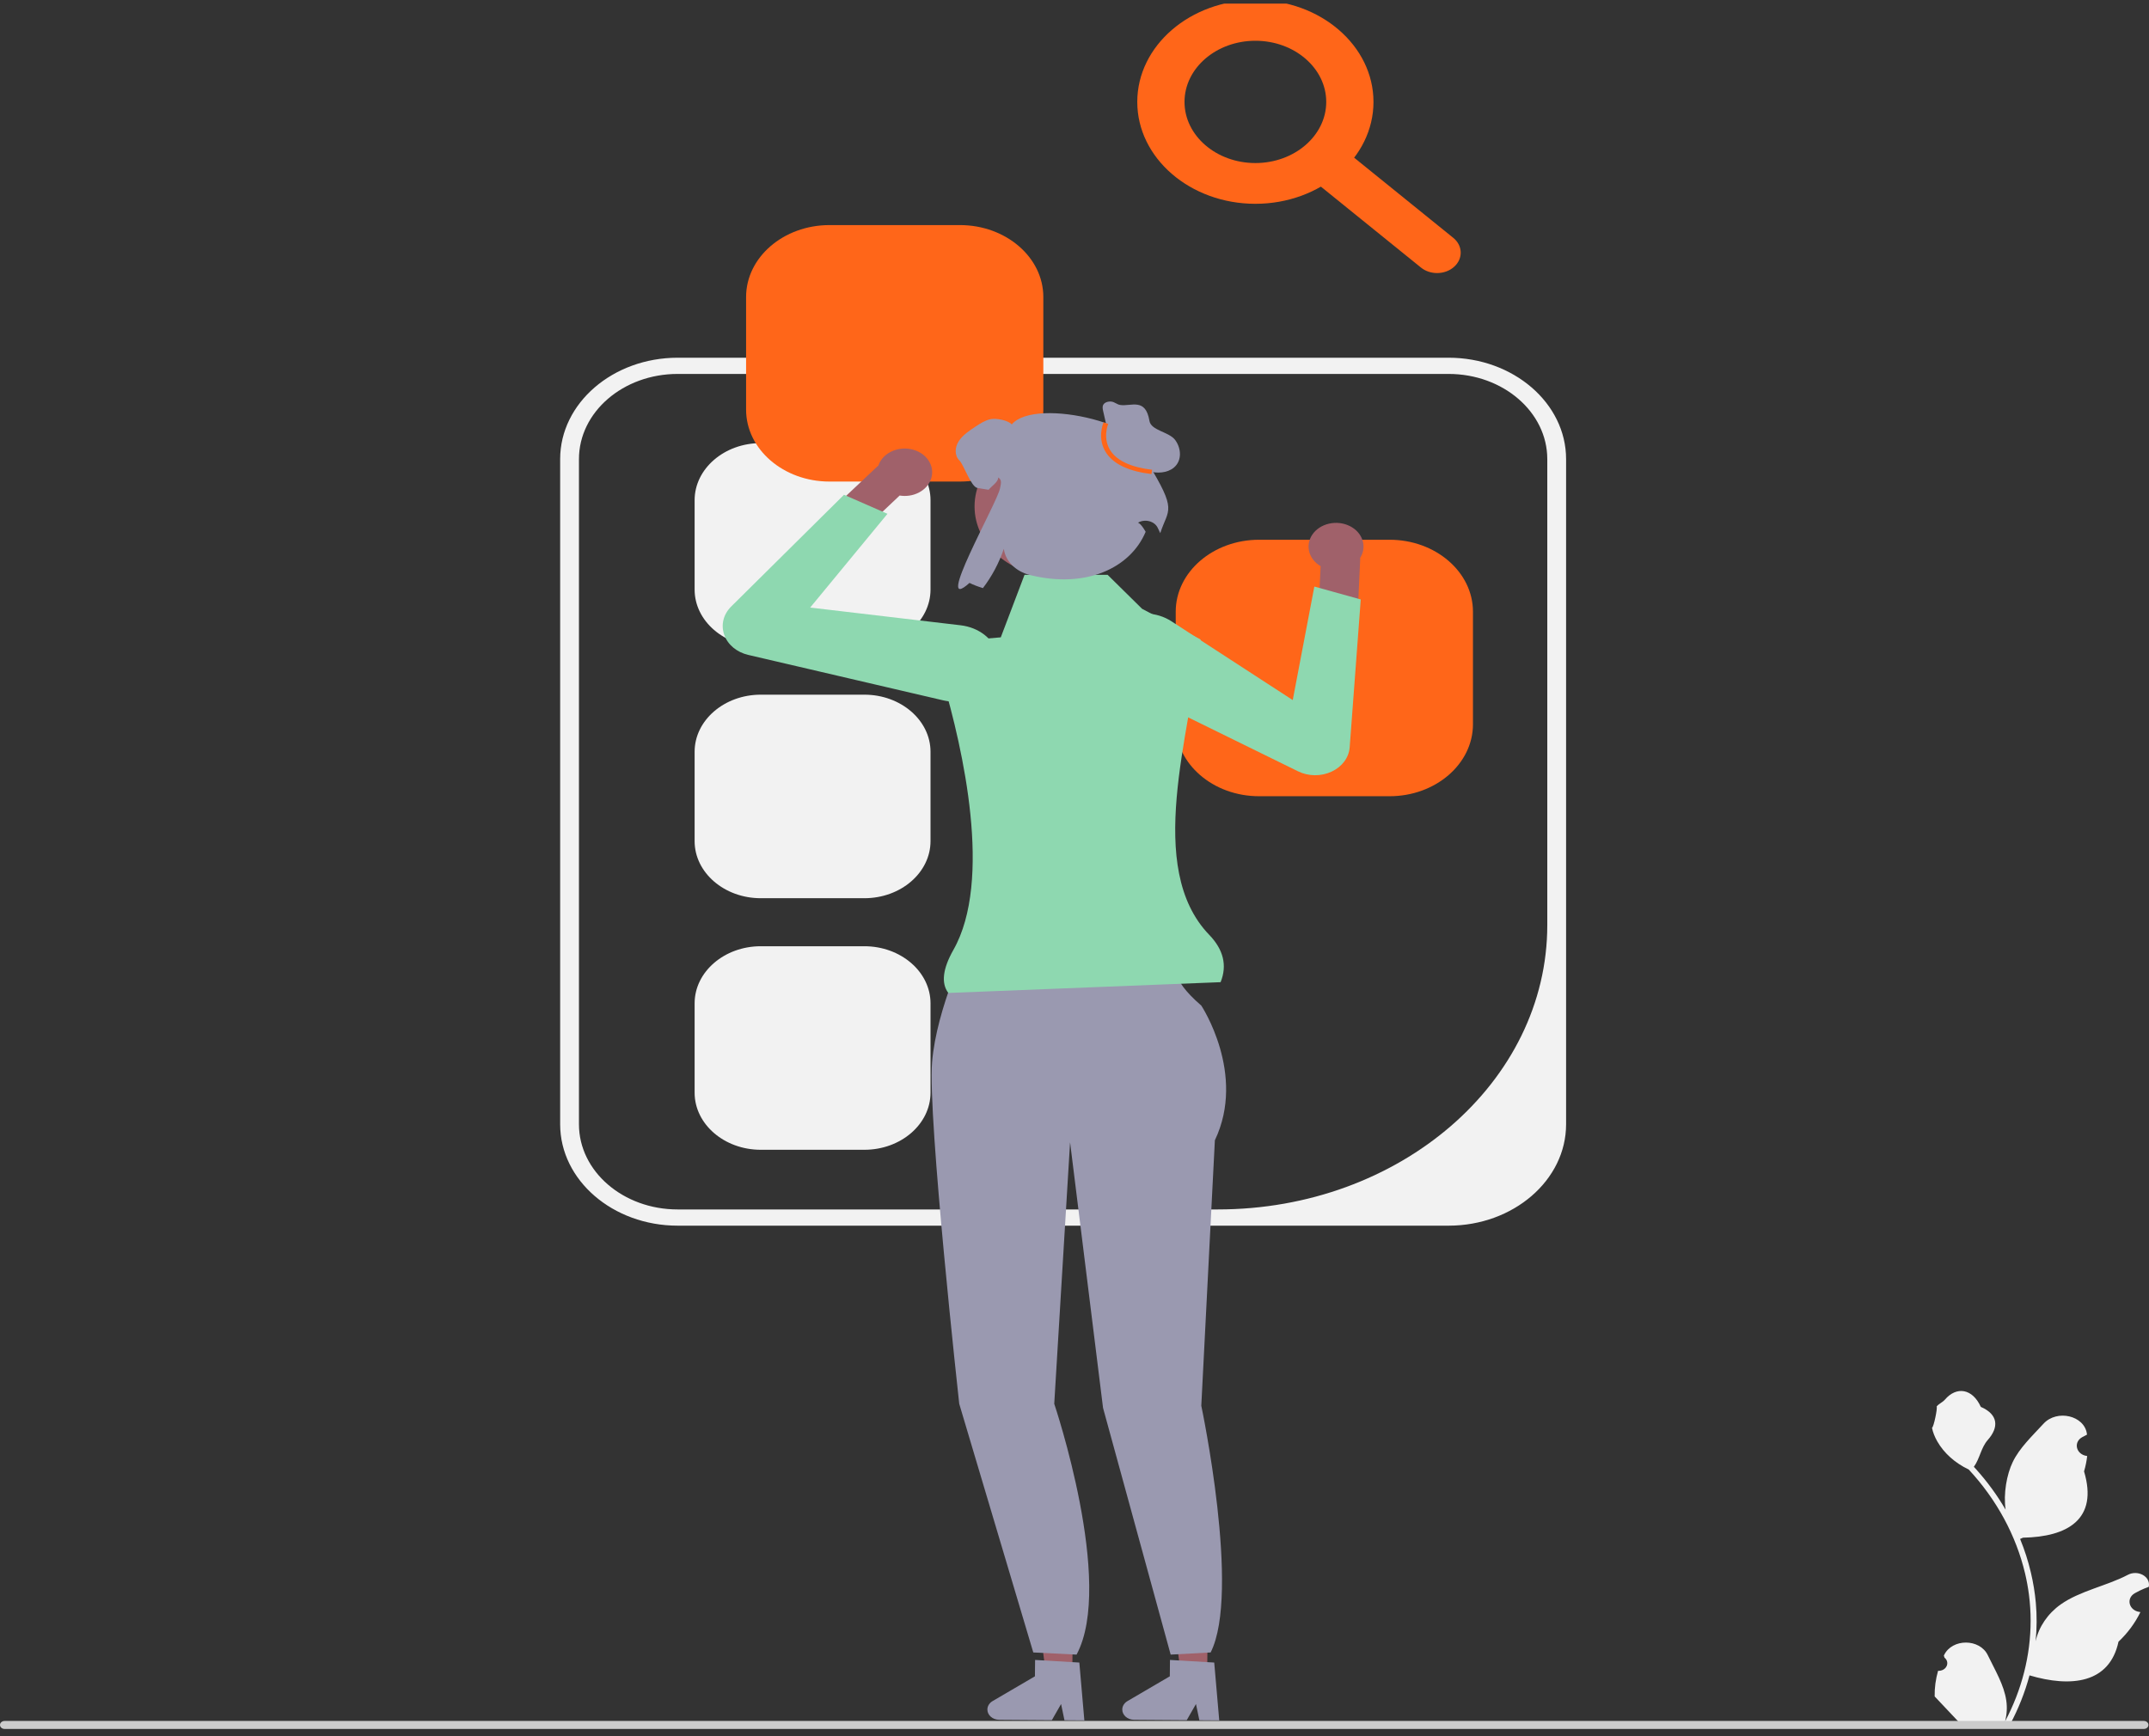 <svg width="297" height="240" viewBox="0 0 297 240" fill="none" xmlns="http://www.w3.org/2000/svg">
<rect x="0" y="0" width="297" height="240" fill="#333333" stroke="none"/>
<g clip-path="url(#clip0_791_1203)">
<path d="M200.199 169.43H93.657C84.701 169.43 77.416 163.142 77.416 155.414V63.465C77.416 55.736 84.701 49.449 93.657 49.449H200.199C209.154 49.449 216.44 55.736 216.44 63.465V155.414C216.44 163.142 209.154 169.43 200.199 169.43V169.43ZM93.657 51.691C86.122 51.691 80.014 56.963 80.014 63.465V155.414C80.014 161.916 86.122 167.188 93.657 167.188H168.287C193.446 167.188 213.841 149.586 213.841 127.873V63.465C213.841 56.963 207.733 51.691 200.199 51.691H93.657V51.691Z" fill="#F2F2F2"/>
<path d="M105.143 61.253C100.101 61.253 95.999 64.793 95.999 69.145V81.498C95.999 85.85 100.101 89.39 105.143 89.39H119.457C124.499 89.39 128.601 85.85 128.601 81.498V69.145C128.601 64.793 124.499 61.253 119.457 61.253H105.143Z" fill="#F2F2F2"/>
<path d="M105.143 96.028C100.101 96.028 95.999 99.568 95.999 103.92V116.273C95.999 120.625 100.101 124.165 105.143 124.165H119.457C124.499 124.165 128.601 120.625 128.601 116.273V103.92C128.601 99.568 124.499 96.028 119.457 96.028H105.143V96.028Z" fill="#F2F2F2"/>
<path d="M105.143 130.803C100.101 130.803 95.999 134.343 95.999 138.695V151.048C95.999 155.4 100.101 158.94 105.143 158.94H119.457C124.499 158.94 128.601 155.4 128.601 151.048V138.695C128.601 134.343 124.499 130.803 119.457 130.803H105.143Z" fill="#F2F2F2"/>
<path d="M114.634 31.115C108.281 31.115 103.112 35.576 103.112 41.059V56.624C103.112 62.107 108.281 66.568 114.634 66.568H132.67C139.023 66.568 144.192 62.107 144.192 56.624V41.059C144.192 35.576 139.023 31.115 132.67 31.115H114.634V31.115Z" fill="#FF6619"/>
<path d="M174.011 74.612C167.658 74.612 162.489 79.073 162.489 84.557V100.122C162.489 105.605 167.658 110.066 174.011 110.066H192.047C198.4 110.066 203.569 105.605 203.569 100.122V84.557C203.569 79.073 198.4 74.612 192.047 74.612H174.011Z" fill="#FF6619"/>
<path d="M148.197 231.279L144.533 231.253L142.911 218.772L148.318 218.811L148.197 231.279Z" fill="#A0616A"/>
<path d="M136.461 236.308C136.453 237.086 137.18 237.727 138.085 237.734L145.37 237.786L146.645 235.555L147.113 237.798L149.862 237.819L149.168 229.822L148.212 229.767L144.311 229.535L143.053 229.462L143.031 231.725L137.179 235.15C136.734 235.411 136.465 235.844 136.461 236.308H136.461Z" fill="#9A99B0"/>
<path d="M166.839 231.279L163.175 231.253L161.553 218.772L166.961 218.811L166.839 231.279Z" fill="#A0616A"/>
<path d="M155.103 236.308C155.095 237.086 155.822 237.727 156.727 237.734L164.012 237.786L165.287 235.555L165.756 237.798L168.504 237.819L167.81 229.822L166.854 229.767L162.953 229.535L161.695 229.462L161.673 231.725L155.821 235.15C155.376 235.411 155.108 235.844 155.103 236.308V236.308Z" fill="#9A99B0"/>
<path d="M133.819 130.373L148.671 130.777L162.741 133.476C162.741 133.476 161.334 134.96 166.024 139.007C166.024 139.007 172.277 148.452 167.9 157.626L166.024 194.324C166.024 194.324 171.494 220.194 167.314 228.427L161.791 228.725L152.445 194.623L147.889 157.896L145.701 194.054C145.701 194.054 154.074 218.873 148.786 228.725L142.804 228.427L132.569 194.054C132.569 194.054 128.191 154.388 128.817 146.833C129.442 139.277 133.819 130.373 133.819 130.373H133.819Z" fill="#9A99B0"/>
<path d="M183.694 72.384C181.664 72.837 180.444 74.626 180.97 76.378C181.211 77.181 181.779 77.834 182.516 78.265L182.516 78.27L182.228 84.29L187.566 86.422L187.992 77.158L187.955 77.159C188.418 76.447 188.578 75.587 188.322 74.735C187.797 72.983 185.725 71.93 183.694 72.384V72.384Z" fill="#A0616A"/>
<path d="M153.857 93.871C152.736 92.911 152.085 91.611 152.061 90.196C152.028 88.299 153.13 86.577 155.008 85.59C157.171 84.453 159.876 84.568 161.898 85.882L178.662 96.775L181.649 81.083L188.062 82.865L186.532 103.298C186.425 104.728 185.489 105.987 184.028 106.667C182.567 107.346 180.834 107.329 179.392 106.621L155.165 94.726C154.679 94.487 154.241 94.198 153.857 93.871V93.871Z" fill="#8ED8B0"/>
<path d="M128.296 63.606C129.368 65.162 128.775 67.173 126.972 68.098C126.146 68.522 125.21 68.641 124.335 68.499L124.331 68.503L119.624 72.953L114.094 71.223L121.349 64.385L121.375 64.409C121.626 63.622 122.214 62.914 123.091 62.464C124.894 61.539 127.224 62.051 128.296 63.606V63.606Z" fill="#A0616A"/>
<path d="M130.329 96.807L103.42 90.534C101.818 90.161 100.574 89.12 100.091 87.749C99.608 86.379 99.97 84.916 101.06 83.836L116.643 68.395L122.651 71.027L111.97 83.986L132.762 86.436C135.271 86.732 137.285 88.294 137.894 90.415C138.422 92.257 137.8 94.15 136.228 95.477C135.057 96.467 133.534 96.995 131.955 96.995C131.416 96.995 130.869 96.933 130.329 96.807H130.329Z" fill="#8ED8B0"/>
<path d="M168.692 135.771L131.063 137.261C130.03 135.907 130.31 133.87 131.757 131.32C137.222 121.691 133.072 103.475 130.28 93.989C129.496 91.328 131.599 88.682 134.765 88.409L138.313 88.103L141.592 79.463H153.078L157.843 84.161L165.93 88.401C164.458 101.486 158.186 119.963 167.121 129.229C169.075 131.255 169.63 133.447 168.692 135.771V135.771Z" fill="#8ED8B0"/>
<path d="M145.874 79.662C152.053 79.662 157.062 75.34 157.062 70.007C157.062 64.675 152.053 60.352 145.874 60.352C139.696 60.352 134.687 64.675 134.687 70.007C134.687 75.34 139.696 79.662 145.874 79.662Z" fill="#A0616A"/>
<path d="M158.534 63.827C160.091 58.929 143.126 54.729 139.829 58.673C139.371 58.113 137.677 57.772 136.899 57.944C136.122 58.116 135.468 58.546 134.831 58.962C133.954 59.544 133.045 60.146 132.507 60.982C131.964 61.814 131.881 62.95 132.61 63.672C133.188 64.246 134.204 67.299 135.073 67.451C135.679 67.557 136.189 67.643 136.627 67.705C137.018 67.213 138.014 66.596 137.943 66C138.532 66.338 138.317 66.931 138.198 67.537C137.802 69.555 128.879 85.182 133.989 80.577C134.496 80.835 135.122 81.076 135.843 81.296C137.067 79.703 138.071 77.825 138.733 75.861L138.738 75.897C138.966 77.604 140.411 79.005 142.323 79.483C149.995 81.401 156.201 78.586 158.335 73.511C157.554 72.141 157.213 72.29 157.283 72.249C158.259 71.682 159.6 72.053 160.019 73.002C160.143 73.281 160.255 73.52 160.352 73.7C161.465 70.267 162.787 70.762 158.534 63.827H158.534Z" fill="#9A99B0"/>
<path d="M153.242 60.274L152.458 56.816C152.392 56.525 152.33 56.21 152.482 55.944C152.677 55.603 153.178 55.462 153.615 55.516C154.051 55.571 154.378 55.915 154.812 55.981C156.321 56.211 158.317 54.924 158.858 58.18C159.083 59.537 161.593 59.68 162.431 60.845C163.269 62.01 163.372 63.691 162.228 64.643C161.314 65.403 159.847 65.491 158.661 65.103C157.474 64.715 156.522 63.93 155.69 63.103C154.859 62.276 154.106 61.381 153.146 60.665" fill="#9A99B0"/>
<path d="M159.132 65.532C156.071 65.163 153.984 64.202 152.93 62.677C151.55 60.679 152.474 58.48 152.514 58.388L153.162 58.595C153.153 58.615 152.315 60.629 153.527 62.377C154.469 63.737 156.387 64.6 159.227 64.942L159.132 65.532V65.532Z" fill="#FF6619"/>
<path d="M173.497 28.173C164.498 28.173 157.175 21.854 157.175 14.087C157.175 6.32 164.498 0 173.497 0C182.497 0 189.82 6.32 189.82 14.087C189.82 21.854 182.497 28.173 173.497 28.173ZM173.497 5.635C168.097 5.635 163.704 9.426 163.704 14.087C163.704 18.747 168.097 22.539 173.497 22.539C178.898 22.539 183.291 18.747 183.291 14.087C183.291 9.426 178.898 5.635 173.497 5.635V5.635Z" fill="#FF6619"/>
<path d="M198.611 37.746C197.811 37.746 197.009 37.495 196.38 36.984L181.06 24.594C179.743 23.53 179.676 21.748 180.91 20.613C182.141 19.474 184.206 19.417 185.523 20.483L200.843 32.874C202.159 33.937 202.226 35.72 200.993 36.855C200.35 37.448 199.482 37.746 198.611 37.746V37.746Z" fill="#FF6619"/>
<path d="M267.849 230.963C268.959 231.023 269.573 229.833 268.733 229.14L268.649 228.853C268.66 228.83 268.671 228.807 268.683 228.784C269.805 226.474 273.609 226.49 274.722 228.804C275.71 230.857 276.968 232.914 277.277 235.084C277.416 236.043 277.354 237.019 277.107 237.959C279.422 233.596 280.64 228.831 280.64 224.04C280.64 222.836 280.563 221.632 280.407 220.431C280.279 219.449 280.102 218.473 279.873 217.505C278.634 212.276 275.952 207.296 272.082 203.136C270.223 202.259 268.671 200.887 267.735 199.243C267.398 198.65 267.134 198.012 267.009 197.363C267.221 197.387 267.807 194.604 267.648 194.434C267.943 194.047 268.471 193.855 268.793 193.478C270.395 191.604 272.603 191.931 273.755 194.479C276.217 195.551 276.241 197.329 274.73 199.04C273.769 200.128 273.637 201.6 272.794 202.765C272.881 202.861 272.971 202.954 273.058 203.05C274.648 204.811 276.024 206.703 277.184 208.692C276.856 206.482 277.34 203.819 278.166 202.103C279.105 200.148 280.865 198.501 282.415 196.811C284.278 194.78 288.096 195.666 288.424 198.24C288.427 198.265 288.43 198.29 288.433 198.315C288.203 198.427 287.978 198.546 287.757 198.672C286.5 199.389 286.935 201.071 288.424 201.269L288.458 201.274C288.374 201.989 288.232 202.699 288.024 203.397C290.013 210.035 285.719 212.452 279.588 212.561C279.453 212.621 279.321 212.681 279.186 212.738C279.807 214.247 280.303 215.795 280.671 217.364C281.001 218.751 281.23 220.153 281.358 221.56C281.518 223.336 281.504 225.121 281.33 226.894L281.341 226.831C281.781 224.878 283.01 223.055 284.793 221.791C287.45 219.907 291.204 219.213 294.071 217.699C295.451 216.97 297.219 217.912 296.978 219.293L296.966 219.359C296.539 219.509 296.123 219.682 295.721 219.877C295.49 219.989 295.265 220.108 295.044 220.234C293.787 220.951 294.222 222.633 295.711 222.831L295.745 222.836C295.769 222.839 295.79 222.842 295.814 222.845C295.082 224.345 294.062 225.738 292.785 226.939C291.541 232.733 286.2 233.283 280.487 231.596H280.484C279.859 233.943 278.946 236.237 277.773 238.424H268.092C268.057 238.331 268.026 238.235 267.995 238.142C268.89 238.19 269.792 238.145 270.674 238.004C269.955 237.244 269.237 236.477 268.519 235.716C268.501 235.701 268.488 235.686 268.474 235.671C268.109 235.282 267.741 234.896 267.377 234.506L267.377 234.506C267.354 233.311 267.52 232.12 267.849 230.964L267.849 230.963V230.963Z" fill="#F2F2F2"/>
<path d="M0 238.448C0 238.754 0.285 239 0.639 239H296.285C296.64 239 296.925 238.754 296.925 238.448C296.925 238.142 296.64 237.896 296.285 237.896H0.639C0.285 237.896 0 238.142 0 238.448Z" fill="#CCCCCC"/>
</g>
<defs>
<clipPath id="clip0_791_1203">
<rect width="297" height="239" fill="white" transform="translate(0 0.5)"/>
</clipPath>
</defs>
</svg>
